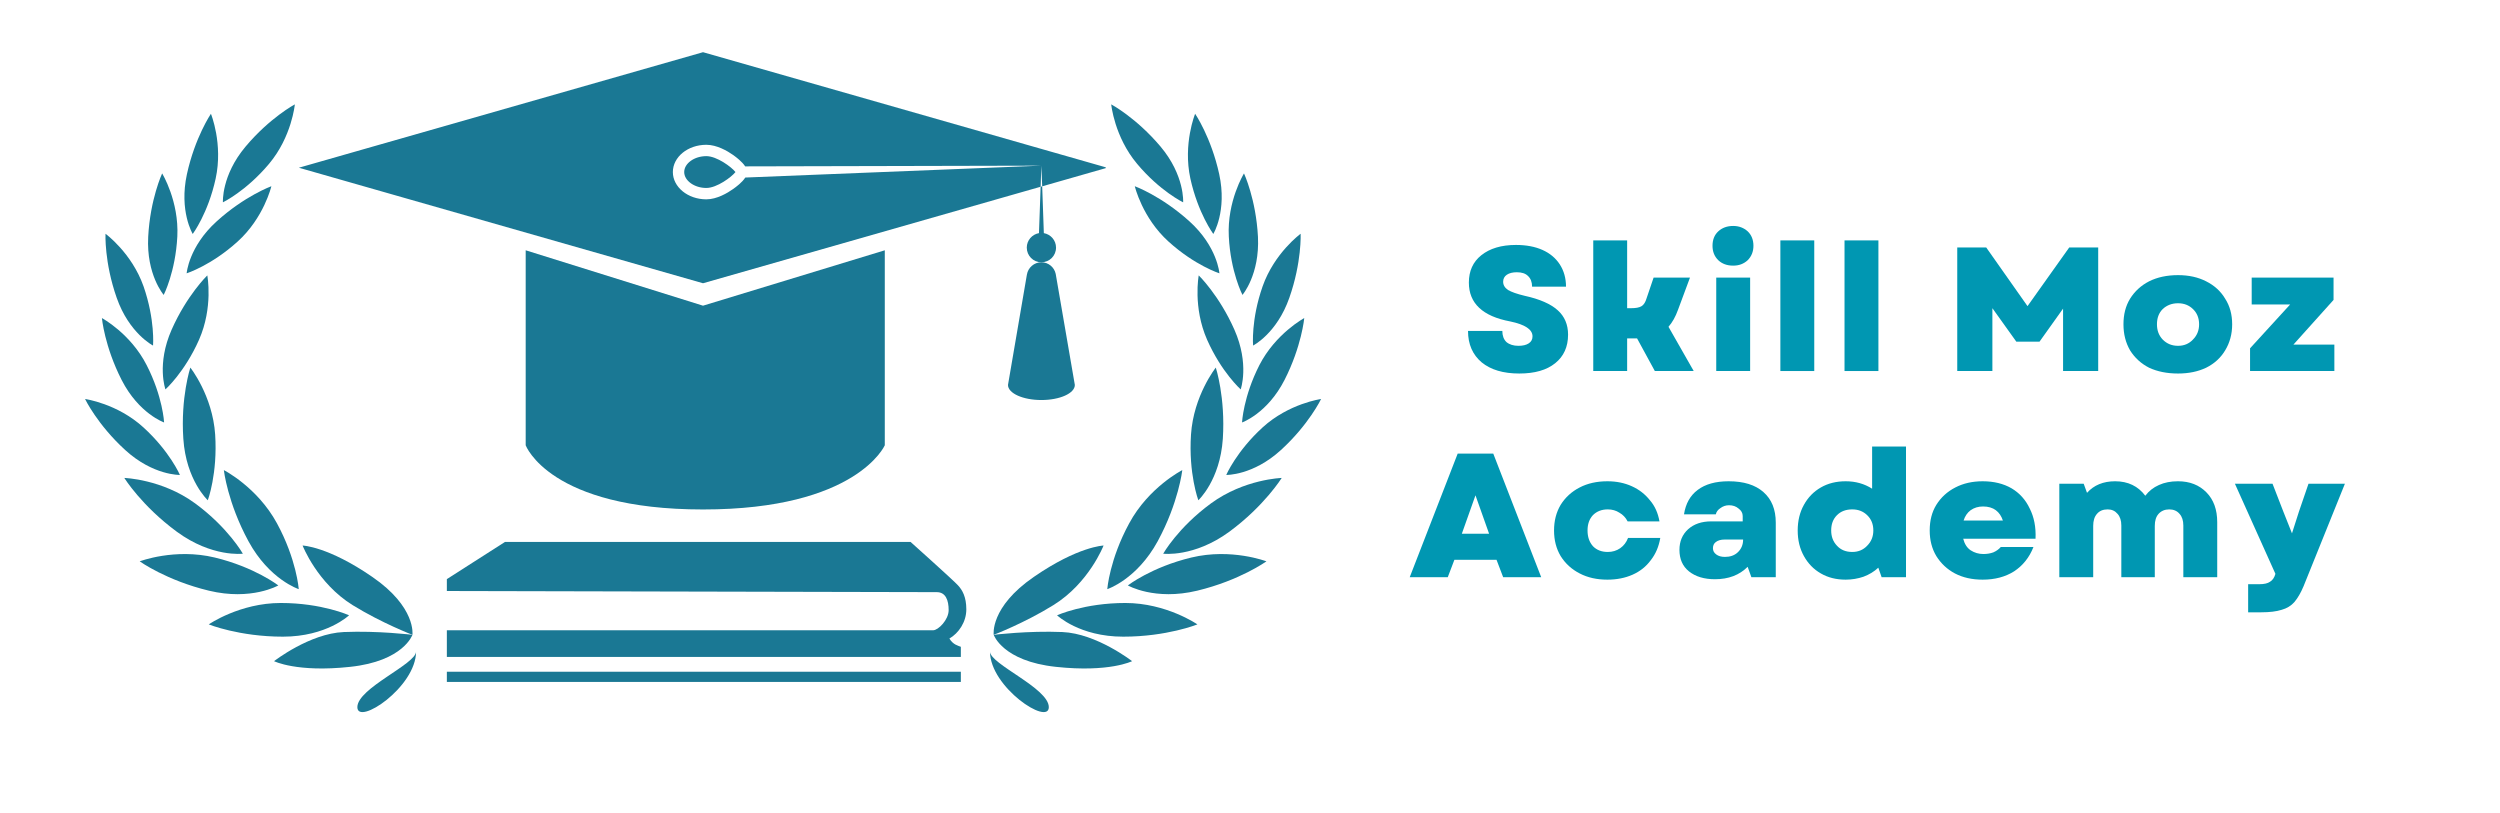 <svg xmlns="http://www.w3.org/2000/svg" xmlns:xlink="http://www.w3.org/1999/xlink" width="126" zoomAndPan="magnify" viewBox="0 0 94.5 30.75" height="41" preserveAspectRatio="xMidYMid meet" version="1.0"><defs><g/><clipPath id="fe348c7ad2"><path d="M 11.297 1.973 L 41.797 1.973 L 41.797 11 L 11.297 11 Z M 11.297 1.973 " clip-rule="nonzero"/></clipPath><clipPath id="1ce97e0047"><path d="M 16 25 L 37 25 L 37 25.777 L 16 25.777 Z M 16 25 " clip-rule="nonzero"/></clipPath><clipPath id="6ad14bc340"><path d="M 3.184 15 L 7 15 L 7 18 L 3.184 18 Z M 3.184 15 " clip-rule="nonzero"/></clipPath><clipPath id="6ccc289713"><path d="M 3.184 12 L 7 12 L 7 16 L 3.184 16 Z M 3.184 12 " clip-rule="nonzero"/></clipPath><clipPath id="65de6a3e50"><path d="M 3.184 8 L 6 8 L 6 14 L 3.184 14 Z M 3.184 8 " clip-rule="nonzero"/></clipPath><clipPath id="12a594abfd"><path d="M 8 3.938 L 12 3.938 L 12 8 L 8 8 Z M 8 3.938 " clip-rule="nonzero"/></clipPath><clipPath id="0828fd813d"><path d="M 46 15 L 49.969 15 L 49.969 18 L 46 18 Z M 46 15 " clip-rule="nonzero"/></clipPath><clipPath id="e3e3497423"><path d="M 46 12 L 49.969 12 L 49.969 16 L 46 16 Z M 46 12 " clip-rule="nonzero"/></clipPath><clipPath id="408d68e966"><path d="M 47 8 L 49.969 8 L 49.969 14 L 47 14 Z M 47 8 " clip-rule="nonzero"/></clipPath><clipPath id="6cd3c53d73"><path d="M 42 3.938 L 45 3.938 L 45 8 L 42 8 Z M 42 3.938 " clip-rule="nonzero"/></clipPath></defs><path fill="#1a7894" d="M 33.445 16.832 L 33.445 9.461 L 26.574 11.555 L 19.871 9.461 L 19.871 16.832 C 19.871 16.832 20.77 19.258 26.574 19.258 C 32.383 19.258 33.445 16.832 33.445 16.832 Z M 33.445 16.832 " fill-opacity="1" fill-rule="nonzero"/><path fill="#1a7894" d="M 39.363 9.914 C 39.09 9.914 38.859 10.117 38.816 10.383 L 38.102 14.551 C 38.102 14.867 38.668 15.121 39.363 15.121 C 40.062 15.121 40.629 14.867 40.629 14.551 L 39.906 10.355 C 39.855 10.105 39.633 9.914 39.363 9.914 Z M 39.363 9.914 " fill-opacity="1" fill-rule="nonzero"/><path fill="#1a7894" d="M 39.918 9.359 C 39.918 9.086 39.719 8.859 39.457 8.812 L 39.395 7.043 L 39.336 7.059 L 39.273 8.812 C 39.012 8.859 38.812 9.086 38.812 9.359 C 38.812 9.668 39.059 9.914 39.363 9.914 C 39.672 9.914 39.918 9.668 39.918 9.359 Z M 39.918 9.359 " fill-opacity="1" fill-rule="nonzero"/><g clip-path="url(#fe348c7ad2)"><path fill="#1a7894" d="M 28.172 6.711 C 28.055 6.895 27.824 7.066 27.707 7.148 C 27.504 7.293 27.098 7.535 26.699 7.535 C 26 7.535 25.434 7.07 25.434 6.504 C 25.434 5.934 26 5.473 26.699 5.473 C 27.098 5.473 27.504 5.711 27.707 5.855 C 27.824 5.938 28.051 6.109 28.168 6.289 L 39.363 6.262 L 39.395 7.043 L 41.852 6.34 L 26.574 1.973 L 11.297 6.34 L 26.574 10.707 L 39.336 7.059 L 39.363 6.262 Z M 28.172 6.711 " fill-opacity="1" fill-rule="nonzero"/></g><path fill="#1a7894" d="M 26.699 5.902 C 26.246 5.902 25.863 6.176 25.863 6.504 C 25.863 6.828 26.246 7.105 26.699 7.105 C 27.102 7.105 27.656 6.688 27.801 6.504 C 27.656 6.316 27.098 5.902 26.699 5.902 Z M 26.699 5.902 " fill-opacity="1" fill-rule="nonzero"/><g clip-path="url(#1ce97e0047)"><path fill="#1a7894" d="M 16.891 25.391 L 36.32 25.391 L 36.32 26.023 L 16.891 26.023 Z M 16.891 25.391 " fill-opacity="1" fill-rule="nonzero"/></g><path fill="#1a7894" d="M 34.418 20.484 L 19.09 20.484 L 16.891 21.891 L 16.891 22.34 C 16.891 22.34 35.07 22.383 35.41 22.383 C 35.75 22.383 35.859 22.695 35.859 23.062 C 35.859 23.43 35.465 23.824 35.273 23.824 L 16.891 23.824 L 16.891 24.832 L 36.32 24.832 C 36.32 24.832 36.32 24.656 36.32 24.449 C 36.215 24.406 36.027 24.371 35.887 24.137 C 36.238 23.934 36.527 23.512 36.527 23.035 C 36.527 22.559 36.375 22.301 36.211 22.125 C 36.051 21.945 34.418 20.484 34.418 20.484 Z M 34.418 20.484 " fill-opacity="1" fill-rule="nonzero"/><path fill="#1a7894" d="M 15.59 23.996 C 15.59 23.996 15.254 24.992 13.234 25.207 C 11.219 25.426 10.359 24.992 10.359 24.992 C 10.359 24.992 11.703 23.945 12.996 23.891 C 14.285 23.836 15.59 23.996 15.59 23.996 Z M 15.59 23.996 " fill-opacity="1" fill-rule="nonzero"/><path fill="#1a7894" d="M 15.59 23.996 C 15.59 23.996 15.742 22.953 14.07 21.805 C 12.398 20.652 11.438 20.621 11.438 20.621 C 11.438 20.621 11.988 22.043 13.332 22.875 C 14.434 23.555 15.59 23.996 15.59 23.996 Z M 15.59 23.996 " fill-opacity="1" fill-rule="nonzero"/><path fill="#1a7894" d="M 13.195 23.258 C 13.195 23.258 12.168 22.793 10.613 22.793 C 9.059 22.793 7.891 23.602 7.891 23.602 C 7.891 23.602 9.039 24.066 10.695 24.066 C 12.348 24.066 13.195 23.258 13.195 23.258 Z M 13.195 23.258 " fill-opacity="1" fill-rule="nonzero"/><path fill="#1a7894" d="M 11.293 22.27 C 11.293 22.27 11.211 21.145 10.469 19.781 C 9.727 18.414 8.461 17.77 8.461 17.77 C 8.461 17.77 8.602 19.004 9.391 20.457 C 10.18 21.91 11.293 22.27 11.293 22.27 Z M 11.293 22.27 " fill-opacity="1" fill-rule="nonzero"/><path fill="#1a7894" d="M 10.52 22.129 C 10.52 22.129 9.625 21.438 8.117 21.074 C 6.605 20.711 5.281 21.219 5.281 21.219 C 5.281 21.219 6.289 21.941 7.898 22.328 C 9.504 22.715 10.52 22.129 10.52 22.129 Z M 10.52 22.129 " fill-opacity="1" fill-rule="nonzero"/><path fill="#1a7894" d="M 9.18 20.93 C 9.18 20.93 8.625 19.945 7.375 19.027 C 6.121 18.109 4.699 18.066 4.699 18.066 C 4.699 18.066 5.352 19.121 6.688 20.102 C 8.02 21.078 9.18 20.93 9.18 20.93 Z M 9.18 20.93 " fill-opacity="1" fill-rule="nonzero"/><path fill="#1a7894" d="M 7.855 18.91 C 7.855 18.91 8.23 17.902 8.133 16.426 C 8.035 14.953 7.195 13.895 7.195 13.895 C 7.195 13.895 6.824 15.016 6.93 16.586 C 7.035 18.156 7.855 18.91 7.855 18.91 Z M 7.855 18.91 " fill-opacity="1" fill-rule="nonzero"/><g clip-path="url(#6ad14bc340)"><path fill="#1a7894" d="M 6.801 17.953 C 6.801 17.953 6.414 17.059 5.422 16.156 C 4.43 15.25 3.215 15.082 3.215 15.082 C 3.215 15.082 3.68 16.051 4.734 17.012 C 5.789 17.977 6.801 17.953 6.801 17.953 Z M 6.801 17.953 " fill-opacity="1" fill-rule="nonzero"/></g><g clip-path="url(#6ccc289713)"><path fill="#1a7894" d="M 6.203 15.969 C 6.203 15.969 6.156 14.996 5.543 13.801 C 4.934 12.605 3.852 12.023 3.852 12.023 C 3.852 12.023 3.949 13.09 4.598 14.363 C 5.25 15.637 6.203 15.969 6.203 15.969 Z M 6.203 15.969 " fill-opacity="1" fill-rule="nonzero"/></g><g clip-path="url(#65de6a3e50)"><path fill="#1a7894" d="M 5.785 13.062 C 5.785 13.062 5.867 12.094 5.426 10.824 C 4.98 9.559 3.988 8.836 3.988 8.836 C 3.988 8.836 3.938 9.906 4.41 11.254 C 4.883 12.605 5.785 13.062 5.785 13.062 Z M 5.785 13.062 " fill-opacity="1" fill-rule="nonzero"/></g><path fill="#1a7894" d="M 6.188 11.148 C 6.188 11.148 6.633 10.281 6.703 8.941 C 6.77 7.602 6.129 6.555 6.129 6.555 C 6.129 6.555 5.676 7.527 5.602 8.953 C 5.527 10.383 6.188 11.148 6.188 11.148 Z M 6.188 11.148 " fill-opacity="1" fill-rule="nonzero"/><path fill="#1a7894" d="M 7.285 8.844 C 7.285 8.844 7.867 8.062 8.152 6.75 C 8.438 5.438 7.973 4.301 7.973 4.301 C 7.973 4.301 7.371 5.188 7.066 6.582 C 6.762 7.98 7.285 8.844 7.285 8.844 Z M 7.285 8.844 " fill-opacity="1" fill-rule="nonzero"/><path fill="#1a7894" d="M 6.254 14.719 C 6.254 14.719 6.98 14.07 7.523 12.844 C 8.066 11.613 7.836 10.41 7.836 10.41 C 7.836 10.41 7.066 11.156 6.488 12.461 C 5.91 13.77 6.254 14.719 6.254 14.719 Z M 6.254 14.719 " fill-opacity="1" fill-rule="nonzero"/><path fill="#1a7894" d="M 7.055 10.332 C 7.055 10.332 7.984 10.035 8.98 9.133 C 9.977 8.234 10.258 7.039 10.258 7.039 C 10.258 7.039 9.25 7.406 8.191 8.367 C 7.133 9.324 7.055 10.332 7.055 10.332 Z M 7.055 10.332 " fill-opacity="1" fill-rule="nonzero"/><g clip-path="url(#12a594abfd)"><path fill="#1a7894" d="M 8.426 7.648 C 8.426 7.648 9.305 7.223 10.168 6.195 C 11.031 5.168 11.145 3.945 11.145 3.945 C 11.145 3.945 10.199 4.449 9.281 5.543 C 8.363 6.637 8.426 7.648 8.426 7.648 Z M 8.426 7.648 " fill-opacity="1" fill-rule="nonzero"/></g><path fill="#1a7894" d="M 15.727 24.629 C 15.727 25.977 13.508 27.445 13.508 26.73 C 13.508 26.012 15.727 25.105 15.727 24.629 Z M 15.727 24.629 " fill-opacity="1" fill-rule="nonzero"/><path fill="#1a7894" d="M 37.562 23.996 C 37.562 23.996 37.898 24.992 39.914 25.207 C 41.934 25.426 42.793 24.992 42.793 24.992 C 42.793 24.992 41.449 23.945 40.156 23.891 C 38.867 23.836 37.562 23.996 37.562 23.996 Z M 37.562 23.996 " fill-opacity="1" fill-rule="nonzero"/><path fill="#1a7894" d="M 37.562 23.996 C 37.562 23.996 37.41 22.953 39.082 21.805 C 40.754 20.652 41.715 20.621 41.715 20.621 C 41.715 20.621 41.164 22.043 39.816 22.875 C 38.719 23.555 37.562 23.996 37.562 23.996 Z M 37.562 23.996 " fill-opacity="1" fill-rule="nonzero"/><path fill="#1a7894" d="M 39.957 23.258 C 39.957 23.258 40.984 22.793 42.539 22.793 C 44.09 22.793 45.262 23.602 45.262 23.602 C 45.262 23.602 44.113 24.066 42.457 24.066 C 40.801 24.066 39.957 23.258 39.957 23.258 Z M 39.957 23.258 " fill-opacity="1" fill-rule="nonzero"/><path fill="#1a7894" d="M 41.855 22.27 C 41.855 22.27 41.941 21.145 42.684 19.781 C 43.422 18.414 44.691 17.77 44.691 17.77 C 44.691 17.77 44.551 19.004 43.762 20.457 C 42.969 21.91 41.855 22.27 41.855 22.27 Z M 41.855 22.27 " fill-opacity="1" fill-rule="nonzero"/><path fill="#1a7894" d="M 42.633 22.129 C 42.633 22.129 43.523 21.438 45.035 21.074 C 46.547 20.711 47.871 21.219 47.871 21.219 C 47.871 21.219 46.863 21.941 45.254 22.328 C 43.645 22.715 42.633 22.129 42.633 22.129 Z M 42.633 22.129 " fill-opacity="1" fill-rule="nonzero"/><path fill="#1a7894" d="M 43.969 20.93 C 43.969 20.93 44.523 19.945 45.777 19.027 C 47.031 18.109 48.449 18.066 48.449 18.066 C 48.449 18.066 47.797 19.121 46.465 20.102 C 45.129 21.078 43.969 20.93 43.969 20.93 Z M 43.969 20.93 " fill-opacity="1" fill-rule="nonzero"/><path fill="#1a7894" d="M 45.297 18.91 C 45.297 18.91 44.922 17.902 45.02 16.426 C 45.117 14.953 45.957 13.895 45.957 13.895 C 45.957 13.895 46.324 15.016 46.223 16.586 C 46.117 18.156 45.297 18.91 45.297 18.91 Z M 45.297 18.91 " fill-opacity="1" fill-rule="nonzero"/><g clip-path="url(#0828fd813d)"><path fill="#1a7894" d="M 46.352 17.953 C 46.352 17.953 46.738 17.059 47.727 16.156 C 48.719 15.25 49.938 15.082 49.938 15.082 C 49.938 15.082 49.473 16.051 48.418 17.012 C 47.363 17.977 46.352 17.953 46.352 17.953 Z M 46.352 17.953 " fill-opacity="1" fill-rule="nonzero"/></g><g clip-path="url(#e3e3497423)"><path fill="#1a7894" d="M 46.949 15.969 C 46.949 15.969 46.996 14.996 47.605 13.801 C 48.219 12.605 49.301 12.023 49.301 12.023 C 49.301 12.023 49.203 13.09 48.555 14.363 C 47.902 15.637 46.949 15.969 46.949 15.969 Z M 46.949 15.969 " fill-opacity="1" fill-rule="nonzero"/></g><g clip-path="url(#408d68e966)"><path fill="#1a7894" d="M 47.367 13.062 C 47.367 13.062 47.281 12.094 47.727 10.824 C 48.172 9.559 49.164 8.836 49.164 8.836 C 49.164 8.836 49.211 9.906 48.738 11.254 C 48.266 12.605 47.367 13.062 47.367 13.062 Z M 47.367 13.062 " fill-opacity="1" fill-rule="nonzero"/></g><path fill="#1a7894" d="M 46.965 11.148 C 46.965 11.148 46.516 10.281 46.449 8.941 C 46.379 7.602 47.023 6.555 47.023 6.555 C 47.023 6.555 47.477 7.527 47.551 8.953 C 47.621 10.383 46.965 11.148 46.965 11.148 Z M 46.965 11.148 " fill-opacity="1" fill-rule="nonzero"/><path fill="#1a7894" d="M 45.863 8.844 C 45.863 8.844 45.285 8.062 44.996 6.75 C 44.711 5.438 45.176 4.301 45.176 4.301 C 45.176 4.301 45.781 5.188 46.086 6.582 C 46.391 7.98 45.863 8.844 45.863 8.844 Z M 45.863 8.844 " fill-opacity="1" fill-rule="nonzero"/><path fill="#1a7894" d="M 46.898 14.719 C 46.898 14.719 46.172 14.07 45.629 12.844 C 45.086 11.613 45.312 10.41 45.312 10.41 C 45.312 10.41 46.082 11.156 46.66 12.461 C 47.238 13.77 46.898 14.719 46.898 14.719 Z M 46.898 14.719 " fill-opacity="1" fill-rule="nonzero"/><path fill="#1a7894" d="M 46.094 10.332 C 46.094 10.332 45.168 10.035 44.172 9.133 C 43.176 8.234 42.895 7.039 42.895 7.039 C 42.895 7.039 43.898 7.406 44.961 8.367 C 46.02 9.324 46.094 10.332 46.094 10.332 Z M 46.094 10.332 " fill-opacity="1" fill-rule="nonzero"/><g clip-path="url(#6cd3c53d73)"><path fill="#1a7894" d="M 44.723 7.648 C 44.723 7.648 43.844 7.223 42.984 6.195 C 42.121 5.168 42.004 3.945 42.004 3.945 C 42.004 3.945 42.949 4.449 43.871 5.543 C 44.789 6.637 44.723 7.648 44.723 7.648 Z M 44.723 7.648 " fill-opacity="1" fill-rule="nonzero"/></g><path fill="#1a7894" d="M 37.422 24.629 C 37.422 25.977 39.645 27.445 39.645 26.73 C 39.645 26.012 37.422 25.105 37.422 24.629 Z M 37.422 24.629 " fill-opacity="1" fill-rule="nonzero"/><g fill="#0097b2" fill-opacity="1"><g transform="translate(55.257, 14.025)"><g><path d="M 2.172 0.094 C 1.566 0.094 1.094 -0.047 0.75 -0.328 C 0.406 -0.617 0.234 -1.016 0.234 -1.516 L 1.531 -1.516 C 1.531 -1.336 1.582 -1.195 1.688 -1.094 C 1.801 -1 1.953 -0.953 2.141 -0.953 C 2.305 -0.953 2.438 -0.984 2.531 -1.047 C 2.625 -1.109 2.672 -1.195 2.672 -1.312 C 2.672 -1.57 2.391 -1.758 1.828 -1.875 C 0.785 -2.07 0.266 -2.562 0.266 -3.344 C 0.266 -3.781 0.422 -4.125 0.734 -4.375 C 1.055 -4.633 1.492 -4.766 2.047 -4.766 C 2.43 -4.766 2.766 -4.703 3.047 -4.578 C 3.328 -4.453 3.547 -4.27 3.703 -4.031 C 3.859 -3.789 3.938 -3.508 3.938 -3.188 L 2.656 -3.188 C 2.656 -3.363 2.602 -3.5 2.5 -3.594 C 2.406 -3.688 2.266 -3.734 2.078 -3.734 C 1.922 -3.734 1.797 -3.703 1.703 -3.641 C 1.609 -3.578 1.562 -3.488 1.562 -3.375 C 1.562 -3.25 1.625 -3.145 1.75 -3.062 C 1.875 -2.988 2.082 -2.914 2.375 -2.844 C 2.945 -2.719 3.363 -2.535 3.625 -2.297 C 3.883 -2.066 4.016 -1.758 4.016 -1.375 C 4.016 -0.914 3.852 -0.555 3.531 -0.297 C 3.207 -0.035 2.754 0.094 2.172 0.094 Z M 2.172 0.094 "/></g></g></g><g fill="#0097b2" fill-opacity="1"><g transform="translate(59.772, 14.025)"><g><path d="M 0.453 0 L 0.453 -4.938 L 1.734 -4.938 L 1.734 -2.375 L 1.875 -2.375 C 2.062 -2.375 2.195 -2.398 2.281 -2.453 C 2.363 -2.504 2.426 -2.602 2.469 -2.75 L 2.734 -3.531 L 4.109 -3.531 L 3.656 -2.312 C 3.562 -2.051 3.441 -1.836 3.297 -1.672 L 4.25 0 L 2.781 0 L 2.109 -1.234 L 1.734 -1.234 L 1.734 0 Z M 0.453 0 "/></g></g></g><g fill="#0097b2" fill-opacity="1"><g transform="translate(64.421, 14.025)"><g><path d="M 0.453 0 L 0.453 -3.531 L 1.734 -3.531 L 1.734 0 Z M 0.312 -4.734 C 0.312 -4.961 0.383 -5.145 0.531 -5.281 C 0.676 -5.414 0.863 -5.484 1.094 -5.484 C 1.312 -5.484 1.492 -5.414 1.641 -5.281 C 1.785 -5.145 1.859 -4.961 1.859 -4.734 C 1.859 -4.516 1.785 -4.332 1.641 -4.188 C 1.492 -4.051 1.312 -3.984 1.094 -3.984 C 0.863 -3.984 0.676 -4.051 0.531 -4.188 C 0.383 -4.332 0.312 -4.516 0.312 -4.734 Z M 0.312 -4.734 "/></g></g></g><g fill="#0097b2" fill-opacity="1"><g transform="translate(66.845, 14.025)"><g><path d="M 0.453 0 L 0.453 -4.938 L 1.734 -4.938 L 1.734 0 Z M 0.453 0 "/></g></g></g><g fill="#0097b2" fill-opacity="1"><g transform="translate(69.27, 14.025)"><g><path d="M 0.453 0 L 0.453 -4.938 L 1.734 -4.938 L 1.734 0 Z M 0.453 0 "/></g></g></g><g fill="#0097b2" fill-opacity="1"><g transform="translate(71.694, 14.025)"><g/></g></g><g fill="#0097b2" fill-opacity="1"><g transform="translate(73.484, 14.025)"><g><path d="M 0.5 0 L 0.5 -4.672 L 1.594 -4.672 L 3.156 -2.453 L 4.734 -4.672 L 5.828 -4.672 L 5.828 0 L 4.5 0 L 4.5 -2.359 L 3.609 -1.109 L 2.734 -1.109 L 1.828 -2.375 L 1.828 0 Z M 0.5 0 "/></g></g></g><g fill="#0097b2" fill-opacity="1"><g transform="translate(80.064, 14.025)"><g><path d="M 2.266 0.094 C 1.848 0.094 1.484 0.02 1.172 -0.125 C 0.867 -0.281 0.629 -0.5 0.453 -0.781 C 0.285 -1.07 0.203 -1.398 0.203 -1.766 C 0.203 -2.141 0.285 -2.461 0.453 -2.734 C 0.629 -3.016 0.867 -3.234 1.172 -3.391 C 1.484 -3.547 1.848 -3.625 2.266 -3.625 C 2.672 -3.625 3.023 -3.547 3.328 -3.391 C 3.641 -3.234 3.879 -3.016 4.047 -2.734 C 4.223 -2.461 4.312 -2.141 4.312 -1.766 C 4.312 -1.398 4.223 -1.07 4.047 -0.781 C 3.879 -0.5 3.641 -0.281 3.328 -0.125 C 3.023 0.02 2.672 0.094 2.266 0.094 Z M 1.469 -1.766 C 1.469 -1.535 1.539 -1.344 1.688 -1.188 C 1.844 -1.031 2.035 -0.953 2.266 -0.953 C 2.492 -0.953 2.68 -1.031 2.828 -1.188 C 2.984 -1.344 3.062 -1.535 3.062 -1.766 C 3.062 -2.004 2.984 -2.195 2.828 -2.344 C 2.68 -2.488 2.492 -2.562 2.266 -2.562 C 2.035 -2.562 1.844 -2.488 1.688 -2.344 C 1.539 -2.195 1.469 -2.004 1.469 -1.766 Z M 1.469 -1.766 "/></g></g></g><g fill="#0097b2" fill-opacity="1"><g transform="translate(84.833, 14.025)"><g><path d="M 0.219 0 L 0.219 -0.859 L 1.734 -2.516 L 0.281 -2.516 L 0.281 -3.531 L 3.375 -3.531 L 3.375 -2.688 L 1.859 -1 L 3.406 -1 L 3.406 0 Z M 0.219 0 "/></g></g></g><g fill="#0097b2" fill-opacity="1"><g transform="translate(53.257, 21.817)"><g><path d="M 0.031 0 L 1.844 -4.672 L 3.188 -4.672 L 5 0 L 3.562 0 L 3.312 -0.656 L 1.719 -0.656 L 1.469 0 Z M 2 -1.641 L 3.031 -1.641 L 2.516 -3.094 Z M 2 -1.641 "/></g></g></g><g fill="#0097b2" fill-opacity="1"><g transform="translate(58.54, 21.817)"><g><path d="M 2.219 0.094 C 1.82 0.094 1.473 0.016 1.172 -0.141 C 0.867 -0.297 0.629 -0.516 0.453 -0.797 C 0.285 -1.078 0.203 -1.398 0.203 -1.766 C 0.203 -2.129 0.285 -2.453 0.453 -2.734 C 0.629 -3.016 0.867 -3.234 1.172 -3.391 C 1.473 -3.547 1.82 -3.625 2.219 -3.625 C 2.562 -3.625 2.867 -3.562 3.141 -3.438 C 3.422 -3.312 3.648 -3.133 3.828 -2.906 C 4.016 -2.688 4.133 -2.422 4.188 -2.109 L 2.984 -2.109 C 2.91 -2.254 2.805 -2.363 2.672 -2.438 C 2.547 -2.52 2.398 -2.562 2.234 -2.562 C 2.004 -2.562 1.816 -2.488 1.672 -2.344 C 1.535 -2.195 1.469 -2.004 1.469 -1.766 C 1.469 -1.523 1.535 -1.328 1.672 -1.172 C 1.816 -1.023 2.004 -0.953 2.234 -0.953 C 2.41 -0.953 2.566 -1 2.703 -1.094 C 2.836 -1.188 2.938 -1.316 3 -1.484 L 4.219 -1.484 C 4.164 -1.16 4.047 -0.879 3.859 -0.641 C 3.68 -0.398 3.453 -0.219 3.172 -0.094 C 2.891 0.031 2.57 0.094 2.219 0.094 Z M 2.219 0.094 "/></g></g></g><g fill="#0097b2" fill-opacity="1"><g transform="translate(63.202, 21.817)"><g><path d="M 1.625 0.078 C 1.219 0.078 0.891 -0.02 0.641 -0.219 C 0.398 -0.414 0.281 -0.688 0.281 -1.031 C 0.281 -1.352 0.391 -1.613 0.609 -1.812 C 0.828 -2.008 1.117 -2.109 1.484 -2.109 L 2.672 -2.109 L 2.672 -2.312 C 2.672 -2.426 2.617 -2.52 2.516 -2.594 C 2.422 -2.676 2.301 -2.719 2.156 -2.719 C 2.031 -2.719 1.922 -2.68 1.828 -2.609 C 1.734 -2.547 1.676 -2.469 1.656 -2.375 L 0.453 -2.375 C 0.516 -2.781 0.688 -3.086 0.969 -3.297 C 1.258 -3.516 1.648 -3.625 2.141 -3.625 C 2.711 -3.625 3.148 -3.488 3.453 -3.219 C 3.766 -2.945 3.922 -2.562 3.922 -2.062 L 3.922 0 L 3 0 L 2.859 -0.391 C 2.547 -0.078 2.133 0.078 1.625 0.078 Z M 1.547 -1.094 C 1.547 -1 1.586 -0.922 1.672 -0.859 C 1.754 -0.797 1.863 -0.766 2 -0.766 C 2.195 -0.766 2.359 -0.82 2.484 -0.938 C 2.617 -1.062 2.688 -1.223 2.688 -1.422 L 1.984 -1.422 C 1.848 -1.422 1.738 -1.391 1.656 -1.328 C 1.582 -1.273 1.547 -1.195 1.547 -1.094 Z M 1.547 -1.094 "/></g></g></g><g fill="#0097b2" fill-opacity="1"><g transform="translate(67.75, 21.817)"><g><path d="M 2.016 0.094 C 1.66 0.094 1.348 0.016 1.078 -0.141 C 0.805 -0.297 0.594 -0.516 0.438 -0.797 C 0.281 -1.078 0.203 -1.398 0.203 -1.766 C 0.203 -2.129 0.281 -2.453 0.438 -2.734 C 0.594 -3.016 0.805 -3.234 1.078 -3.391 C 1.348 -3.547 1.66 -3.625 2.016 -3.625 C 2.391 -3.625 2.723 -3.531 3.016 -3.344 L 3.016 -4.938 L 4.297 -4.938 L 4.297 0 L 3.375 0 L 3.25 -0.359 C 3.094 -0.211 2.906 -0.098 2.688 -0.016 C 2.477 0.055 2.254 0.094 2.016 0.094 Z M 1.469 -1.766 C 1.469 -1.535 1.539 -1.344 1.688 -1.188 C 1.832 -1.031 2.023 -0.953 2.266 -0.953 C 2.492 -0.953 2.68 -1.031 2.828 -1.188 C 2.984 -1.344 3.062 -1.535 3.062 -1.766 C 3.062 -2.004 2.984 -2.195 2.828 -2.344 C 2.68 -2.488 2.492 -2.562 2.266 -2.562 C 2.023 -2.562 1.832 -2.488 1.688 -2.344 C 1.539 -2.195 1.469 -2.004 1.469 -1.766 Z M 1.469 -1.766 "/></g></g></g><g fill="#0097b2" fill-opacity="1"><g transform="translate(72.74, 21.817)"><g><path d="M 2.203 0.094 C 1.805 0.094 1.457 0.016 1.156 -0.141 C 0.863 -0.297 0.629 -0.516 0.453 -0.797 C 0.285 -1.078 0.203 -1.398 0.203 -1.766 C 0.203 -2.141 0.285 -2.461 0.453 -2.734 C 0.629 -3.016 0.867 -3.234 1.172 -3.391 C 1.473 -3.547 1.816 -3.625 2.203 -3.625 C 2.629 -3.625 2.992 -3.535 3.297 -3.359 C 3.598 -3.18 3.828 -2.926 3.984 -2.594 C 4.148 -2.27 4.223 -1.891 4.203 -1.453 L 1.469 -1.453 C 1.52 -1.254 1.613 -1.109 1.75 -1.016 C 1.895 -0.922 2.055 -0.875 2.234 -0.875 C 2.367 -0.875 2.492 -0.895 2.609 -0.938 C 2.723 -0.988 2.816 -1.055 2.891 -1.141 L 4.125 -1.141 C 3.969 -0.742 3.723 -0.438 3.391 -0.219 C 3.055 -0.008 2.66 0.094 2.203 0.094 Z M 1.484 -2.141 L 2.969 -2.141 C 2.914 -2.305 2.828 -2.438 2.703 -2.531 C 2.578 -2.625 2.414 -2.672 2.219 -2.672 C 2.039 -2.672 1.883 -2.625 1.75 -2.531 C 1.625 -2.438 1.535 -2.305 1.484 -2.141 Z M 1.484 -2.141 "/></g></g></g><g fill="#0097b2" fill-opacity="1"><g transform="translate(77.389, 21.817)"><g><path d="M 0.453 0 L 0.453 -3.531 L 1.375 -3.531 L 1.5 -3.188 C 1.758 -3.477 2.113 -3.625 2.562 -3.625 C 3.051 -3.625 3.43 -3.441 3.703 -3.078 C 3.836 -3.254 4.008 -3.391 4.219 -3.484 C 4.426 -3.578 4.664 -3.625 4.938 -3.625 C 5.383 -3.625 5.742 -3.484 6.016 -3.203 C 6.285 -2.93 6.422 -2.555 6.422 -2.078 L 6.422 0 L 5.141 0 L 5.141 -1.953 C 5.141 -2.141 5.094 -2.285 5 -2.391 C 4.906 -2.504 4.773 -2.562 4.609 -2.562 C 4.441 -2.562 4.305 -2.504 4.203 -2.391 C 4.109 -2.285 4.062 -2.133 4.062 -1.938 L 4.062 0 L 2.797 0 L 2.797 -1.953 C 2.797 -2.141 2.75 -2.285 2.656 -2.391 C 2.562 -2.504 2.438 -2.562 2.281 -2.562 C 2.102 -2.562 1.969 -2.504 1.875 -2.391 C 1.781 -2.285 1.734 -2.133 1.734 -1.938 L 1.734 0 Z M 0.453 0 "/></g></g></g><g fill="#0097b2" fill-opacity="1"><g transform="translate(84.449, 21.817)"><g><path d="M 0.531 1.328 L 0.531 0.266 L 0.953 0.266 C 1.141 0.266 1.273 0.234 1.359 0.172 C 1.453 0.117 1.52 0.02 1.562 -0.125 L 0.031 -3.531 L 1.453 -3.531 L 1.859 -2.484 L 2.188 -1.656 L 2.453 -2.484 L 2.812 -3.531 L 4.188 -3.531 L 2.625 0.344 C 2.52 0.594 2.406 0.789 2.281 0.938 C 2.156 1.082 1.992 1.18 1.797 1.234 C 1.598 1.297 1.344 1.328 1.031 1.328 Z M 0.531 1.328 "/></g></g></g><g fill="#0097b2" fill-opacity="1"><g transform="translate(88.922, 21.817)"><g/></g></g></svg>